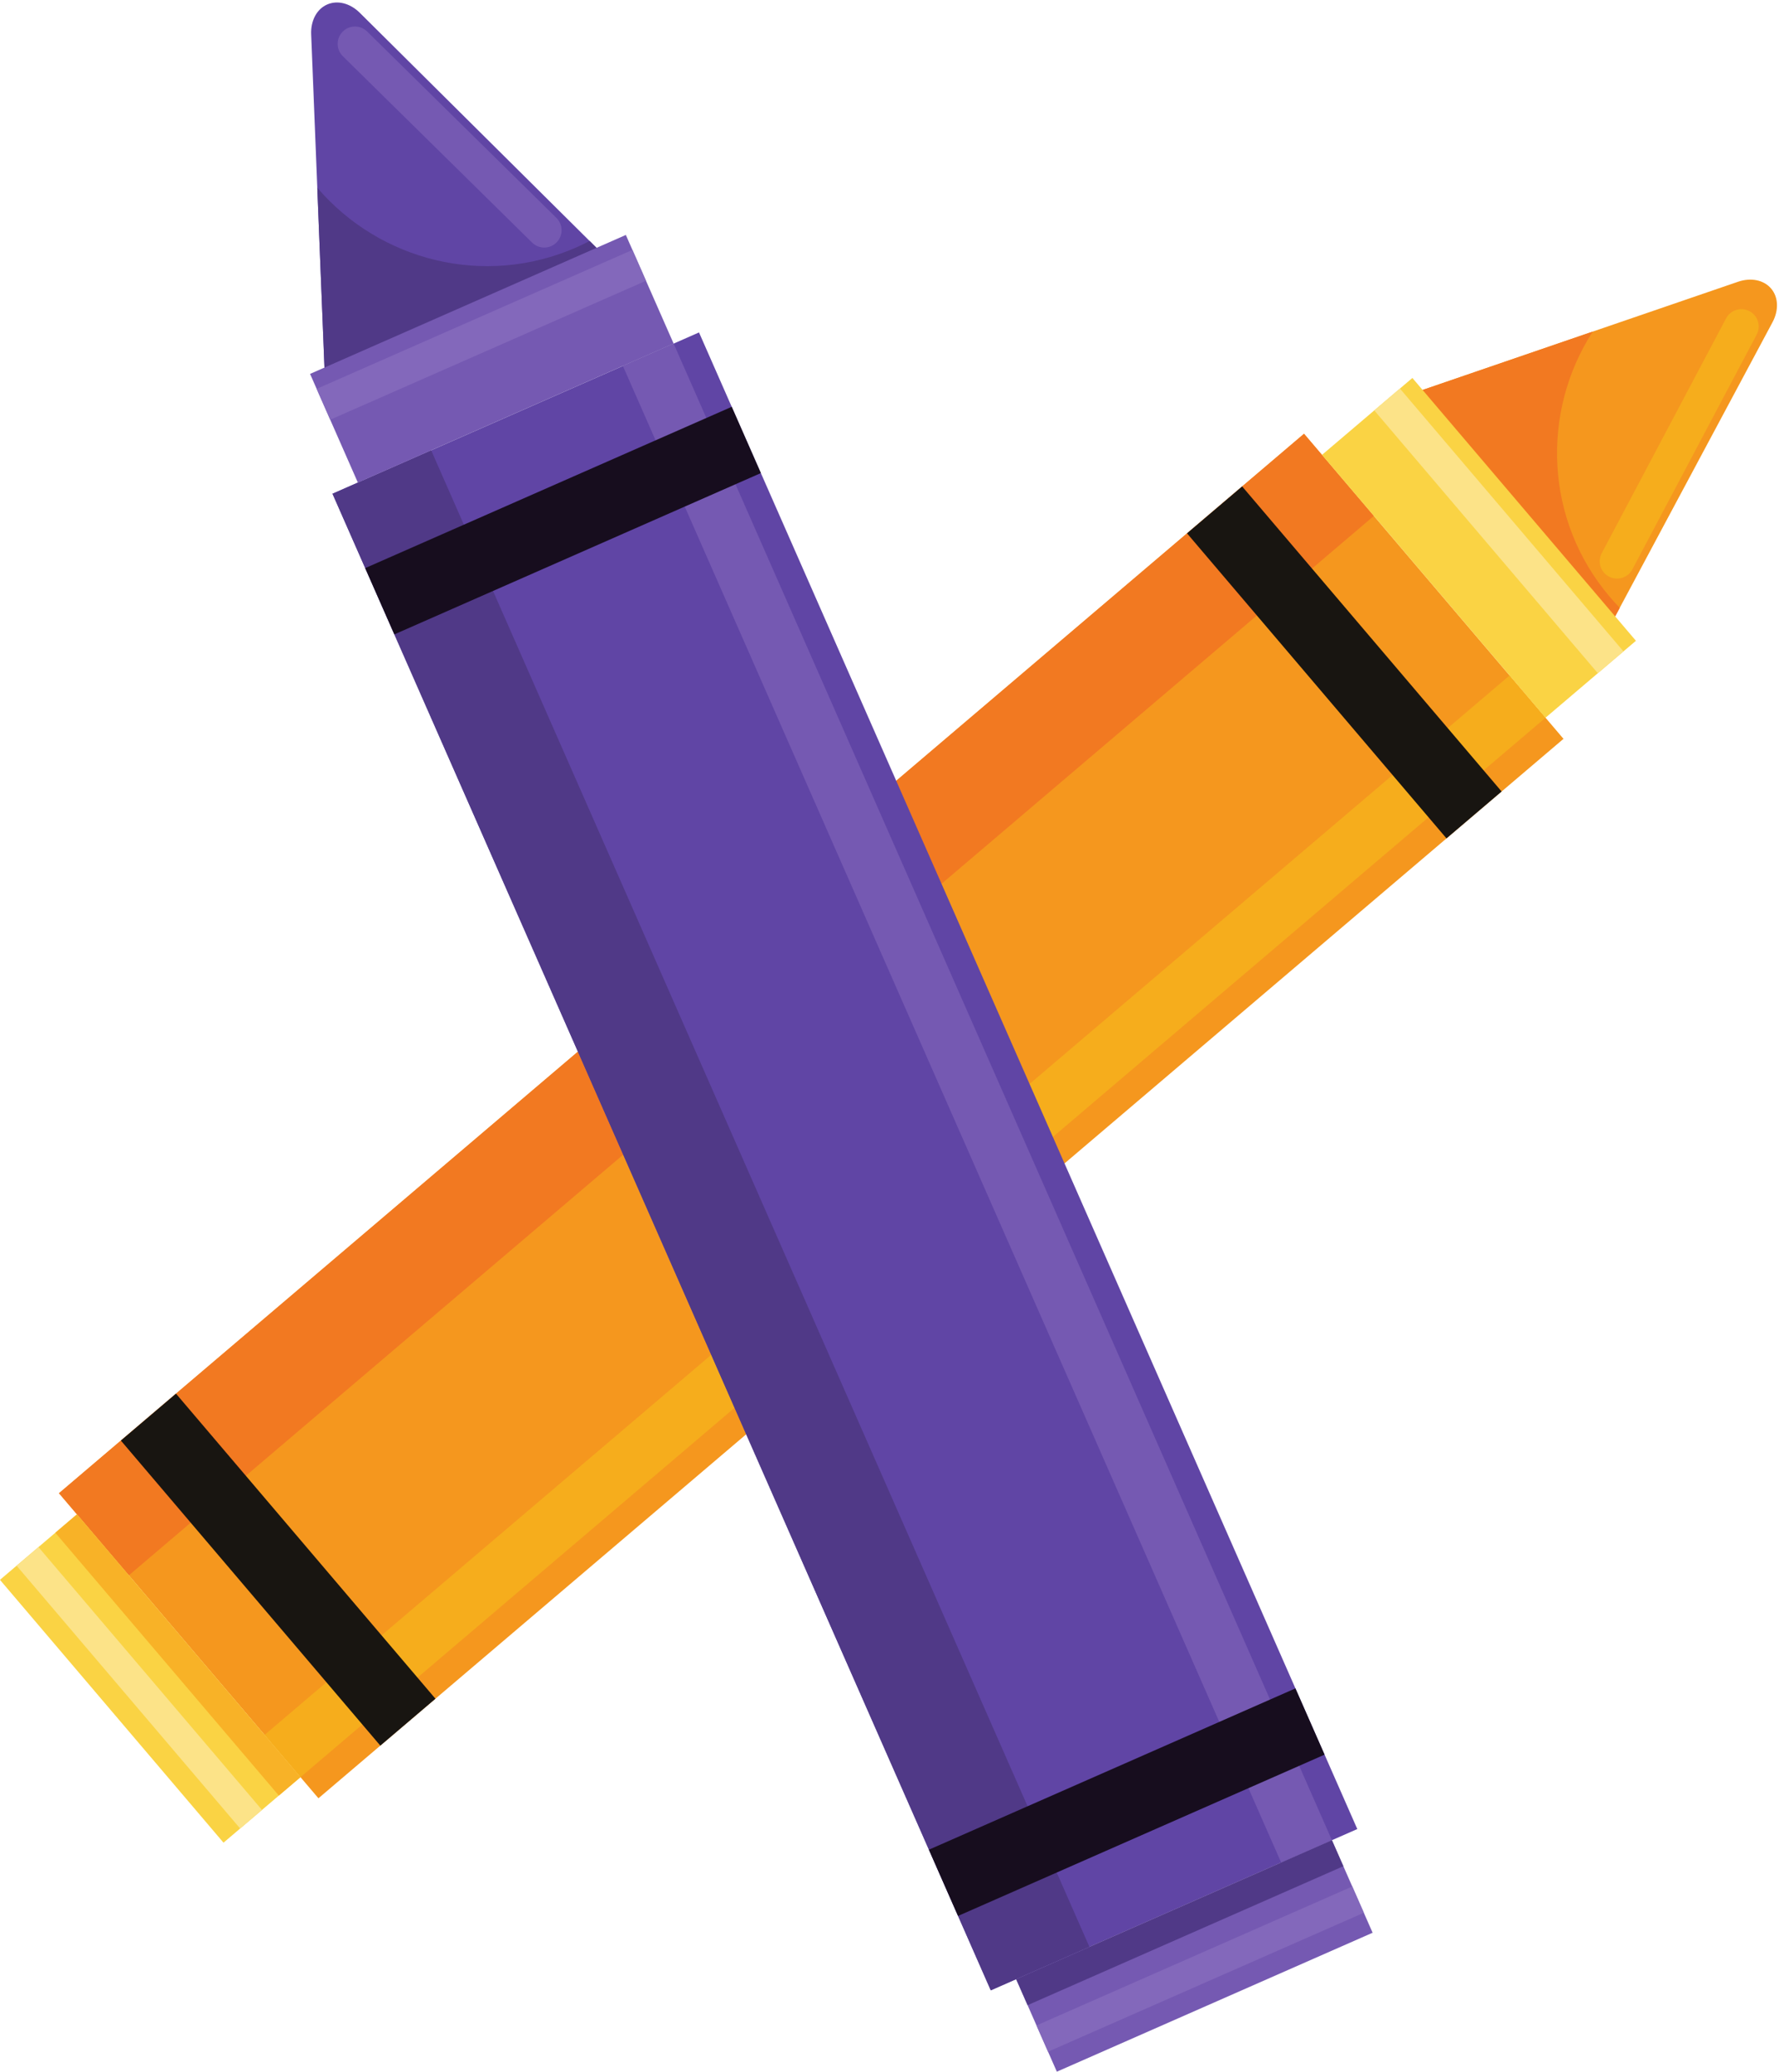 <?xml version="1.0" encoding="UTF-8"?><svg xmlns="http://www.w3.org/2000/svg" xmlns:xlink="http://www.w3.org/1999/xlink" height="1699.1" preserveAspectRatio="xMidYMid meet" version="1.0" viewBox="331.8 210.1 1459.4 1699.1" width="1459.4" zoomAndPan="magnify"><g><g><path d="M 1653.402 721.953 L 1785.863 474.41 C 1791.156 464.52 1790.719 453.793 1784.719 446.738 C 1778.73 439.695 1768.203 437.543 1757.578 441.18 L 1492.023 532.242 L 1653.402 721.953" fill="#f5971e"/></g><g><path d="M 1652.523 699.785 C 1599.07 636.957 1595.719 548.277 1638.414 482.035 L 1492.02 532.242 L 1653.41 721.953 L 1660.562 708.598 C 1657.82 705.742 1655.113 702.84 1652.523 699.785" fill="#f27921"/></g><g><path d="M 593.035 1684.941 L 380.188 1434.75 L 1401.559 565.852 L 1614.41 816.051 L 593.035 1684.941" fill="#f5971e"/></g><g><path d="M 437.492 1502.109 L 380.188 1434.75 L 1401.559 565.852 L 1458.859 633.211 L 437.492 1502.109" fill="#f27921"/></g><g><path d="M 578.301 1667.629 L 548.824 1632.969 L 1570.191 764.07 L 1599.672 798.73 L 578.301 1667.629" fill="#f6ad1c"/></g><g><path d="M 1518.422 897.699 L 1305.57 647.512 L 1350.801 609.031 L 1563.641 859.23 L 1518.422 897.699" fill="#181511"/></g><g><path d="M 643.801 1641.762 L 430.953 1391.559 L 476.176 1353.09 L 689.02 1603.289 L 643.801 1641.762" fill="#181511"/></g><g><path d="M 1599.668 798.73 L 1416.285 583.164 L 1490.449 520.082 L 1673.832 735.637 L 1599.668 798.73" fill="#fad344"/></g><g><path d="M 1642.566 762.238 L 1459.18 546.684 L 1480.227 528.77 L 1663.609 744.336 L 1642.566 762.238" fill="#fce388"/></g><g><path d="M 515.152 1721.352 L 331.773 1505.789 L 394.922 1452.07 L 578.301 1667.629 L 515.152 1721.352" fill="#fad344"/></g><g><path d="M 560.555 1682.719 L 377.176 1467.16 L 394.922 1452.07 L 578.301 1667.629 L 560.555 1682.719" fill="#f8b227"/></g><g><path d="M 528.793 1709.738 L 345.414 1494.191 L 363.348 1478.93 L 546.727 1694.488 L 528.793 1709.738" fill="#fce388"/></g><g><path d="M 1670.93 677.023 C 1667.266 683.98 1658.676 686.648 1651.734 683 C 1644.793 679.336 1642.121 670.746 1645.773 663.793 L 1747.77 471.258 C 1751.43 464.316 1760.031 461.633 1766.984 465.297 C 1773.914 468.945 1776.586 477.547 1772.922 484.477 L 1670.93 677.023" fill="#f6ad1c"/></g><g><path d="M 826.246 418.43 L 626.992 220.633 C 619.043 212.727 608.641 210.074 600.164 213.805 C 591.695 217.523 586.621 227 587.062 238.215 L 598.266 518.738 L 826.246 418.43" fill="#6045a5"/></g><g><path d="M 804.754 412.938 C 729.25 446.156 643.332 423.969 592.086 364.094 L 598.266 518.734 L 826.25 418.426 L 815.496 407.75 C 811.98 409.562 808.422 411.32 804.754 412.938" fill="#503987"/></g><g><path d="M 1445.254 1710.172 L 1144.586 1842.449 L 604.559 615.027 L 905.23 482.742 L 1445.254 1710.172" fill="#6045a5"/></g><g><path d="M 1225.52 1806.84 L 1144.578 1842.449 L 604.559 615.031 L 685.504 579.41 L 1225.52 1806.84" fill="#503987"/></g><g><path d="M 1424.434 1719.32 L 1382.793 1737.648 L 842.773 510.223 L 884.418 491.902 L 1424.434 1719.32" fill="#7559b2"/></g><g><path d="M 955.98 598.09 L 655.309 730.379 L 631.395 676.031 L 932.07 543.738 L 955.98 598.09" fill="#170d1e"/></g><g><path d="M 1418.41 1649.16 L 1117.738 1781.441 L 1093.828 1727.102 L 1394.5 1594.82 L 1418.41 1649.16" fill="#170d1e"/></g><g><path d="M 884.414 491.902 L 625.371 605.879 L 586.168 516.754 L 845.207 402.789 L 884.414 491.902" fill="#7559b2"/></g><g><path d="M 861.742 440.363 L 602.699 554.332 L 591.566 529.031 L 850.609 415.062 L 861.742 440.363" fill="#8368bb"/></g><g><path d="M 1457.82 1795.211 L 1198.781 1909.18 L 1165.391 1833.289 L 1424.441 1719.32 L 1457.82 1795.211" fill="#7559b2"/></g><g><path d="M 1433.82 1740.648 L 1174.781 1854.621 L 1165.391 1833.289 L 1424.441 1719.32 L 1433.82 1740.648" fill="#503987"/></g><g><path d="M 1450.609 1778.82 L 1191.57 1892.789 L 1182.078 1871.238 L 1441.129 1757.27 L 1450.609 1778.82" fill="#8368bb"/></g><g><path d="M 788.215 388.777 C 793.832 394.277 793.938 403.27 788.438 408.875 C 782.945 414.48 773.953 414.574 768.336 409.086 L 613.07 256.227 C 607.469 250.727 607.367 241.73 612.859 236.117 C 618.352 230.512 627.348 230.418 632.949 235.906 L 788.215 388.777" fill="#7559b2"/></g></g></svg>